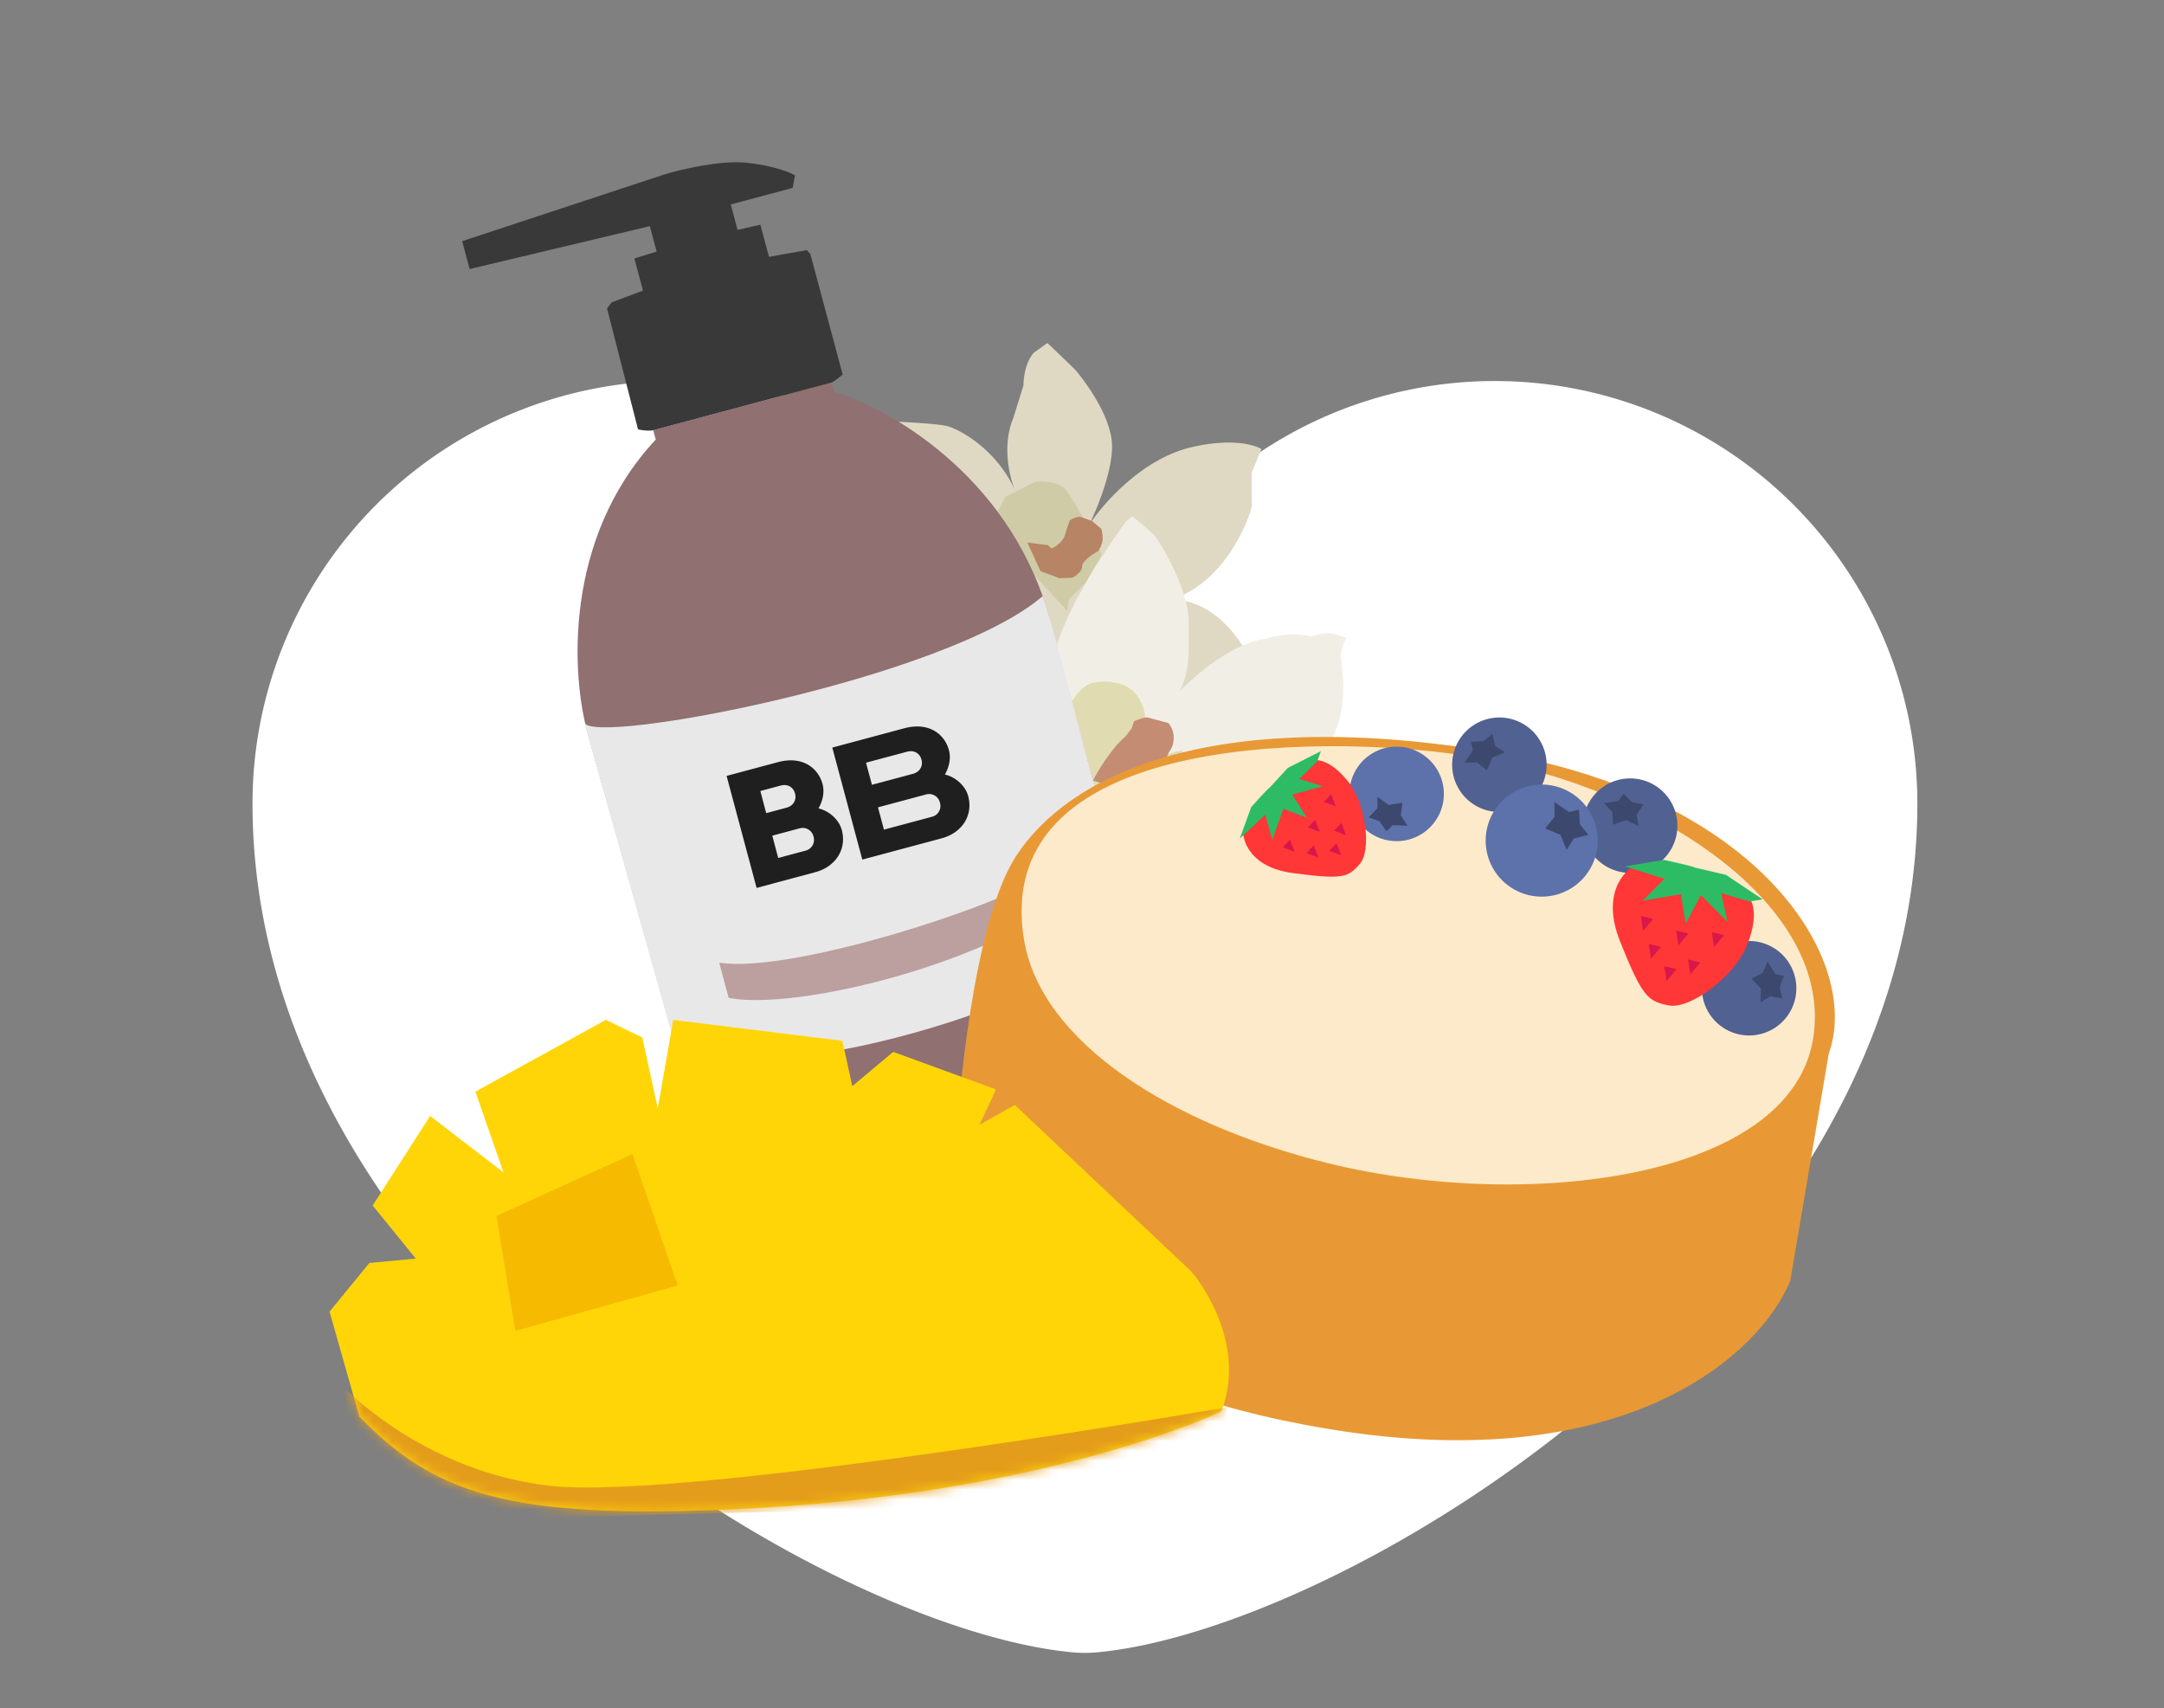 <svg width="223" height="176" fill="none" xmlns="http://www.w3.org/2000/svg"><rect width="100%" height="100%" fill="#808080" stroke="none"/><path d="M197.584 82.789a43.551 43.551 0 0 0-85.779-10.63 43.551 43.551 0 0 0-85.784 10.648c0 49.526 58.766 85.049 84.467 87.442.873.085 1.753.085 2.626 0 25.704-2.416 84.47-37.943 84.47-87.46Z" fill="#fff"/><path d="M123.691 95.828c-.009-.142-2.461-3.394-3.685-5.002l-1.464-1.556.561-1.81 3.371 2.344 3.546 6.771 1.716 2.5 2.257.477.379 1.414-.774.748-1.258-.384-2.254-1.814c-.794-1.17-2.386-3.546-2.395-3.688Z" fill="#39322F"/><path d="M126.31 96.144c-.008-.142-1.775-3.4-3-5.008l-1.463-1.556.561-1.81 3.37 2.344 3.911 6.334.539.947 2.171 1.99 1.063.573-.699 1.562-1.164.312-.618-.559-3.032-3.06c-.795-1.17-1.63-1.927-1.639-2.07Z" fill="#524A46"/><path d="M95.59 55.482c-2.228-1.728-6.734-6.581-6.949-12.168 2.556.063 7.947.276 9.065.618 1.397.427 4.981 2.433 6.891 6.57-.559-1.299-1.374-4.612-.163-7.466l1.034-3.328c-.004-.738.209-2.447 1.092-3.381l1.371-.985c.909.858 2.779 2.641 2.995 2.903l.009.011c.323.393 3.322 4.036 3.637 7.224.254 2.576-1.455 6.82-2.341 8.62 1.415-2.196 5.516-6.875 10.592-8.03 5.076-1.155 7.169.194 7.169.194l-1.011 2.451.029 3.455c-.741 2.715-3.514 8.383-8.744 9.725 1.721-.324 5.346.348 8.247 5.411 3.083 5.38.505 6.511-1.169 6.404-2.198.012-7.133-.204-9.289-1.165a112.449 112.449 0 0 1-5.376-2.6l-17.09-14.463Z" fill="#DFD9C4"/><path d="m103.585 51.202-.561 1.082-1.106 1.917 8.054 8.74.197-1.228 1.672-1.623 1.678-2.961-1.895-3.746a28.833 28.833 0 0 0-1.611-2.688c-.748-1.096-2.551-1.153-3.359-1.045l-3.069 1.552Z" fill="#CFCBA6"/><path d="m107.971 56.172-2.103-.272 1.358 2.95 1.957.73 1.3-.05c.345-.162 1.034-.623 1.03-1.171-.004-.549 1.128-1.288 1.694-1.589.123-.212.377-.734.415-1.126.038-.393-.072-.937-.131-1.16l-.923-.767a18.902 18.902 0 0 0-1.098-.423c-.394-.133-.982.164-1.226.329-.06.145-.241.638-.479 1.442-.239.804-1.035 1.302-1.403 1.45l-.391-.343Z" fill="#B78465"/><path d="M109.66 71.394c-1.756-.433-2.941-4.574 6.369-17.666l.671-.53 2.273 1.942c1.196 1.747 3.574 6.002 3.514 9.04-.051 2.628.271 4.837-.959 7.066 2.496-2.45 5.914-5.075 9.019-5.448.717-.258 2.638-.663 4.583-.225.447-.151 1.512-.42 2.189-.282a7.677 7.677 0 0 1 1.475.461c-.217.23-.639.967-.585 2.08.068 1.39 1.474 7.717-3.936 11.874-1.88 1.444-3.473 2.234-4.744 2.625 2.536.66 5.669 3.033 7.909 9.186-.075.746-.142 2.489.188 3.498.33 1.01.613 1.823.713 2.104-1.386.662-4.492 1.742-5.832.764-1.675-1.222-3.406-1.632-4.352-1.627-.947.004-5.166-.643-7.526-4.472 1.127 1.884 2.823 6.267.584 8.728-2.238 2.46-2.759 3.599-2.74 3.861l-8.544-9.722-.269-23.257Z" fill="#F1EFE5"/><path d="M112.887 70.293c-1.353.154-2.439 1.844-2.813 2.67l.371 8.7c1.144.856 3.675 2.597 4.649 2.72 1.217.152 1.228.193 3.414-.916 2.186-1.108 2.953-3.448 2.874-3.906-.064-.367.295-1.662.482-2.264-.275.06-.952.22-1.463.392-.64.215-.678 2.186-1.58 2.558-.902.372-.928-.536-1.747-1.318-.656-.626.292-3.462.848-4.801.112-.234.148-1.007-.599-2.236-.934-1.535-2.745-1.79-4.436-1.599Z" fill="#E0DBB1"/><path d="M115.969 75.895c-1.493 1.288-2.849 3.564-3.34 4.541l1.732.516 1.541-.119c.026.05.195.186.674.32.479.135 1.283-.072 1.625-.193l1.456-1.53.545-1.322c.062-.178.219-.577.352-.751.167-.218.429-.72.396-1.49-.026-.615-.369-1.162-.537-1.36l-2.124-.571c-.283-.076-1.075.225-1.435.385l-.235.737-.65.837Z" fill="#C38C73"/><path d="M70.565 111.094s1.054 2.238 3.32 2.72c10.827 3.045 34.362-4.411 41.733-11.182 1.991-2.396 1.855-4.107 1.855-4.107l-9.532-35.575c-4.227-14.093-16.42-20.928-21.987-22.584l-.257-.958-18.38 4.925.257.958c-9.598 10.294-8.66 24.522-6.991 30.349l9.982 35.454Z" fill="#907070"/><path d="M65.749 44.24c.79.183 1.375.139 1.568.094l18.38-4.925c.224-.06.851-.571 1.137-.82l-3.329-12.422-.362-.397-3.899.695-.888-3.314-2.35.538-.701-2.62 6.376-1.709.238-1.296c-.558-.323-2.346-1.034-5.028-1.3-2.682-.267-6.73.694-8.419 1.209L47.626 24.85l.77 2.872 18.569-4.42.702 2.62-2.294.708.887 3.313-3.234 1.217-.472.62 3.195 12.458Z" fill="#3A3939"/><path d="M107.442 61.43c-9.908 8.536-46.502 15.452-47.216 13.023l9.39 33.433c10.984 5.064 43.375-6.039 47.004-12.64 0 0-2.757-10.266-4.525-16.865-1.778-6.64-3.963-15.334-4.653-16.95Z" fill="#E9E8E8"/><path d="m97.034 86.381-8.174 2.19-3.092-11.541 7.443-1.995c2.402-.643 4.106.505 4.58 2.276.214.796.031 1.716-.418 2.495 1.033.236 2.1 1.106 2.4 2.225.534 1.987-.638 3.787-2.739 4.35Zm-5.943-.896 4.933-1.322a1.146 1.146 0 0 0 .841-1.446l-.005-.019a1.148 1.148 0 0 0-1.452-.832l-4.933 1.322.616 2.297Zm-1.238-4.62 4.22-1.13c.747-.2 1.054-.834.887-1.458-.168-.625-.717-1.03-1.498-.82l-4.22 1.13.611 2.279ZM84.007 89.871l-6.039 1.619-3.093-11.542 5.31-1.422c2.402-.644 4.106.504 4.581 2.276.213.795.03 1.715-.42 2.495 1.035.236 2.1 1.105 2.4 2.225.534 1.987-.638 3.787-2.739 4.35Zm-3.812-1.466 2.8-.75a1.149 1.149 0 0 0 .84-1.447l-.005-.019a1.148 1.148 0 0 0-1.451-.832l-2.794.749.61 2.299Zm-1.238-4.62 2.086-.558c.747-.2 1.054-.834.887-1.46-.168-.624-.717-1.028-1.497-.82l-2.08.558.604 2.28Z" fill="#1F1F1F"/><path d="m75.085 102.814-.971-3.625c7.468 1.201 29.47-6.06 33.127-8.876l.971 3.625c-11.072 6.745-27.487 10.05-33.127 8.876Z" fill="#BC9F9F"/><path d="M104.659 88.282c-4.29 6.673-6.024 24.757-6.355 32.965 0 6.553 7.745 20.93 38.723 26.014 30.979 5.084 44.549-8.076 47.461-15.291l3.972-23.432c3.376-9.334-6.752-26.61-35.348-31.178-28.595-4.567-43.092 2.582-48.453 10.922Z" fill="#E89935"/><path d="M186.866 106.869c2.02-13.456-15.791-25.563-35.027-28.867-12.797-2.198-49.914-3.353-46.317 18.8 1.724 10.59 15.155 19.075 31.335 23.056 20.458 5.034 47.811 1.649 50.009-12.989Z" fill="#FDEACA"/><path d="M176.251 104.606a4.867 4.867 0 1 0 7.992-5.557 4.867 4.867 0 0 0-7.992 5.557Z" fill="#516192"/><path d="m182.4 102.649-.977.655.046-1.422-.984-1.041 1.167-.596.499-1.166.803 1.297.884.174-.456 1.192.3 1.138-1.282-.231Z" fill="#3C486D"/><path d="M150.515 81.579a4.868 4.868 0 1 0 7.993-5.56 4.868 4.868 0 0 0-7.993 5.56Z" fill="#516192"/><path d="m154.096 76.891.998.623-1.318.54-.547 1.322-1.021-.818-1.268.02.855-1.263-.203-.877 1.275-.072.915-.738.314 1.263Z" fill="#3C486D"/><path d="M139.925 84.583a4.868 4.868 0 1 0 7.993-5.56 4.868 4.868 0 0 0-7.993 5.56Z" fill="#5D71AA"/><path d="m141.943 83.289.001-1.178 1.156.834 1.412-.233-.158 1.3.687 1.066-1.523-.06-.639.637-.735-1.046-1.109-.386.908-.934Z" fill="#3C486D"/><path d="M163.992 87.855a4.868 4.868 0 1 0 7.993-5.56 4.868 4.868 0 0 0-7.993 5.56Z" fill="#516192"/><path d="m168.65 83.951.208 1.158-1.285-.614-1.347.483-.077-1.307-.869-.926 1.51-.214.515-.74.909.895 1.161.183-.725 1.082Z" fill="#3C486D"/><path d="M154.113 89.884a5.774 5.774 0 1 0 9.48-6.594 5.774 5.774 0 0 0-9.48 6.594Z" fill="#5D71AA"/><path d="m162.18 86.395-.739 1.184-.641-1.564-1.568-.649.972-1.212-.023-1.504 1.496 1.015 1.042-.242.086 1.514.875 1.084-1.5.374Z" fill="#3C486D"/><path d="m171.188 89.27-2.871-.034s-3.653 2.067-1.357 7.798c2.296 5.73 2.845 6.125 5.001 6.564 2.156.439 6.845-2.957 8.123-6.327 1.278-3.37.939-5.913-3.327-6.843-4.266-.93-5.569-1.158-5.569-1.158Z" fill="#FF3737"/><path d="M174.686 89.404c-.248-.172-3.23-.802-3.23-.802l-4.018.67 4.082 1.28-2.244 2.257 3.953-.674.476 3.03 1.571-2.937 2.745 2.755s-.698-3.046-.621-2.97c.078.079 2.889.874 2.889.874l1.347-.215-3.772-2.526-3.181-.742h.003Z" fill="#2DBC64"/><path d="M169.316 95.915c.01-.07-.231-1.537-.231-1.537l1.257.313-1.025 1.224h-.001ZM172.957 97.41c.01-.07-.231-1.537-.231-1.537l1.257.313-1.025 1.225h-.001ZM176.634 97.582c.011-.07-.231-1.538-.231-1.538l1.258.313-1.026 1.225h-.001ZM174.188 100.399c.01-.071-.231-1.538-.231-1.538l1.257.313-1.025 1.225h-.001ZM170.134 98.798c.011-.07-.231-1.538-.231-1.538l1.258.313-1.026 1.225h-.001ZM171.735 101.092c.011-.071-.231-1.538-.231-1.538l1.258.313-1.026 1.225h-.001Z" fill="#D8174A"/><path d="m129.306 83.654-1.212 2.09s.006 3.534 5.157 4.22c5.151.685 5.668.446 6.881-.954 1.213-1.399.661-6.241-1.281-8.572-1.943-2.33-3.948-3.133-6.394-.39-2.446 2.744-3.151 3.606-3.151 3.606Z" fill="#FF3737"/><path d="M130.851 81.144c-.229.112-1.924 2.038-1.924 2.038l-1.169 3.223 2.626-2.464.727 2.579 1.14-3.178 2.418.904-1.504-2.367 3.155-.873s-2.522-.748-2.434-.772c.09-.026 1.835-1.758 1.835-1.758l.4-1.077-3.412 1.722-1.86 2.026.002-.003Z" fill="#2DBC64"/><path d="M133.405 87.772c-.047-.036-1.223-.466-1.223-.466l.749-.793.475 1.258-.001.001ZM136.006 85.723c-.047-.037-1.223-.467-1.223-.467l.749-.793.475 1.259h-.001ZM137.653 83.095c-.047-.036-1.223-.466-1.223-.466l.749-.793.475 1.259h-.001ZM138.708 86.056c-.048-.037-1.223-.467-1.223-.467l.749-.793.474 1.259ZM135.857 88.366c-.047-.037-1.223-.466-1.223-.466l.749-.793.475 1.258h-.001ZM138.202 88.14c-.048-.037-1.223-.467-1.223-.467l.749-.793.474 1.259Z" fill="#D8174A"/><path d="m37.035 145.972-3.074-10.822 4.1-5.011 4.784-.457-4.443-5.466 5.925-9.227 7.556 5.817-2.894-8.322 13.44-7.398 3.76 1.818 1.594 7.291 1.594-9.107 17.428 2.157 1.025 4.67 4.216-3.53 10.592 3.872-1.709 3.645 3.647-2.049 18.223 17.198s5.924 6.835 3.076 14.361c0 0-17.815 8.667-50.353 10.108-23.108 1.017-30.741-1.576-38.487-9.548Z" fill="#FFD508"/><mask id="a" style="mask-type:luminance" maskUnits="userSpaceOnUse" x="33" y="105" width="94" height="51"><path d="m37.035 145.972-3.074-10.822 4.1-5.011 4.784-.457-4.443-5.466 5.925-9.227 7.556 5.817-2.894-8.322 13.44-7.398 3.76 1.818 1.594 7.291 1.594-9.107 17.428 2.157 1.025 4.67 4.216-3.53 10.592 3.872-1.709 3.645 3.647-2.049 18.223 17.198s5.924 6.835 3.076 14.361c0 0-17.815 8.667-50.353 10.108-23.108 1.017-30.741-1.576-38.487-9.548Z" fill="#fff"/></mask><g mask="url(#a)"><path d="M33.961 141.462s8.315 9.908 22.554 11.617c14.239 1.709 73.353-8.656 73.353-8.656l-9.796 10.361-78.365 1.936-11.163-13.441 3.417-1.817Z" fill="#E49D1A"/></g><path d="m51.162 125.287 14.01-6.379 4.67 13.554-16.744 4.671-1.936-11.846Z" fill="#F6BB00"/></svg>